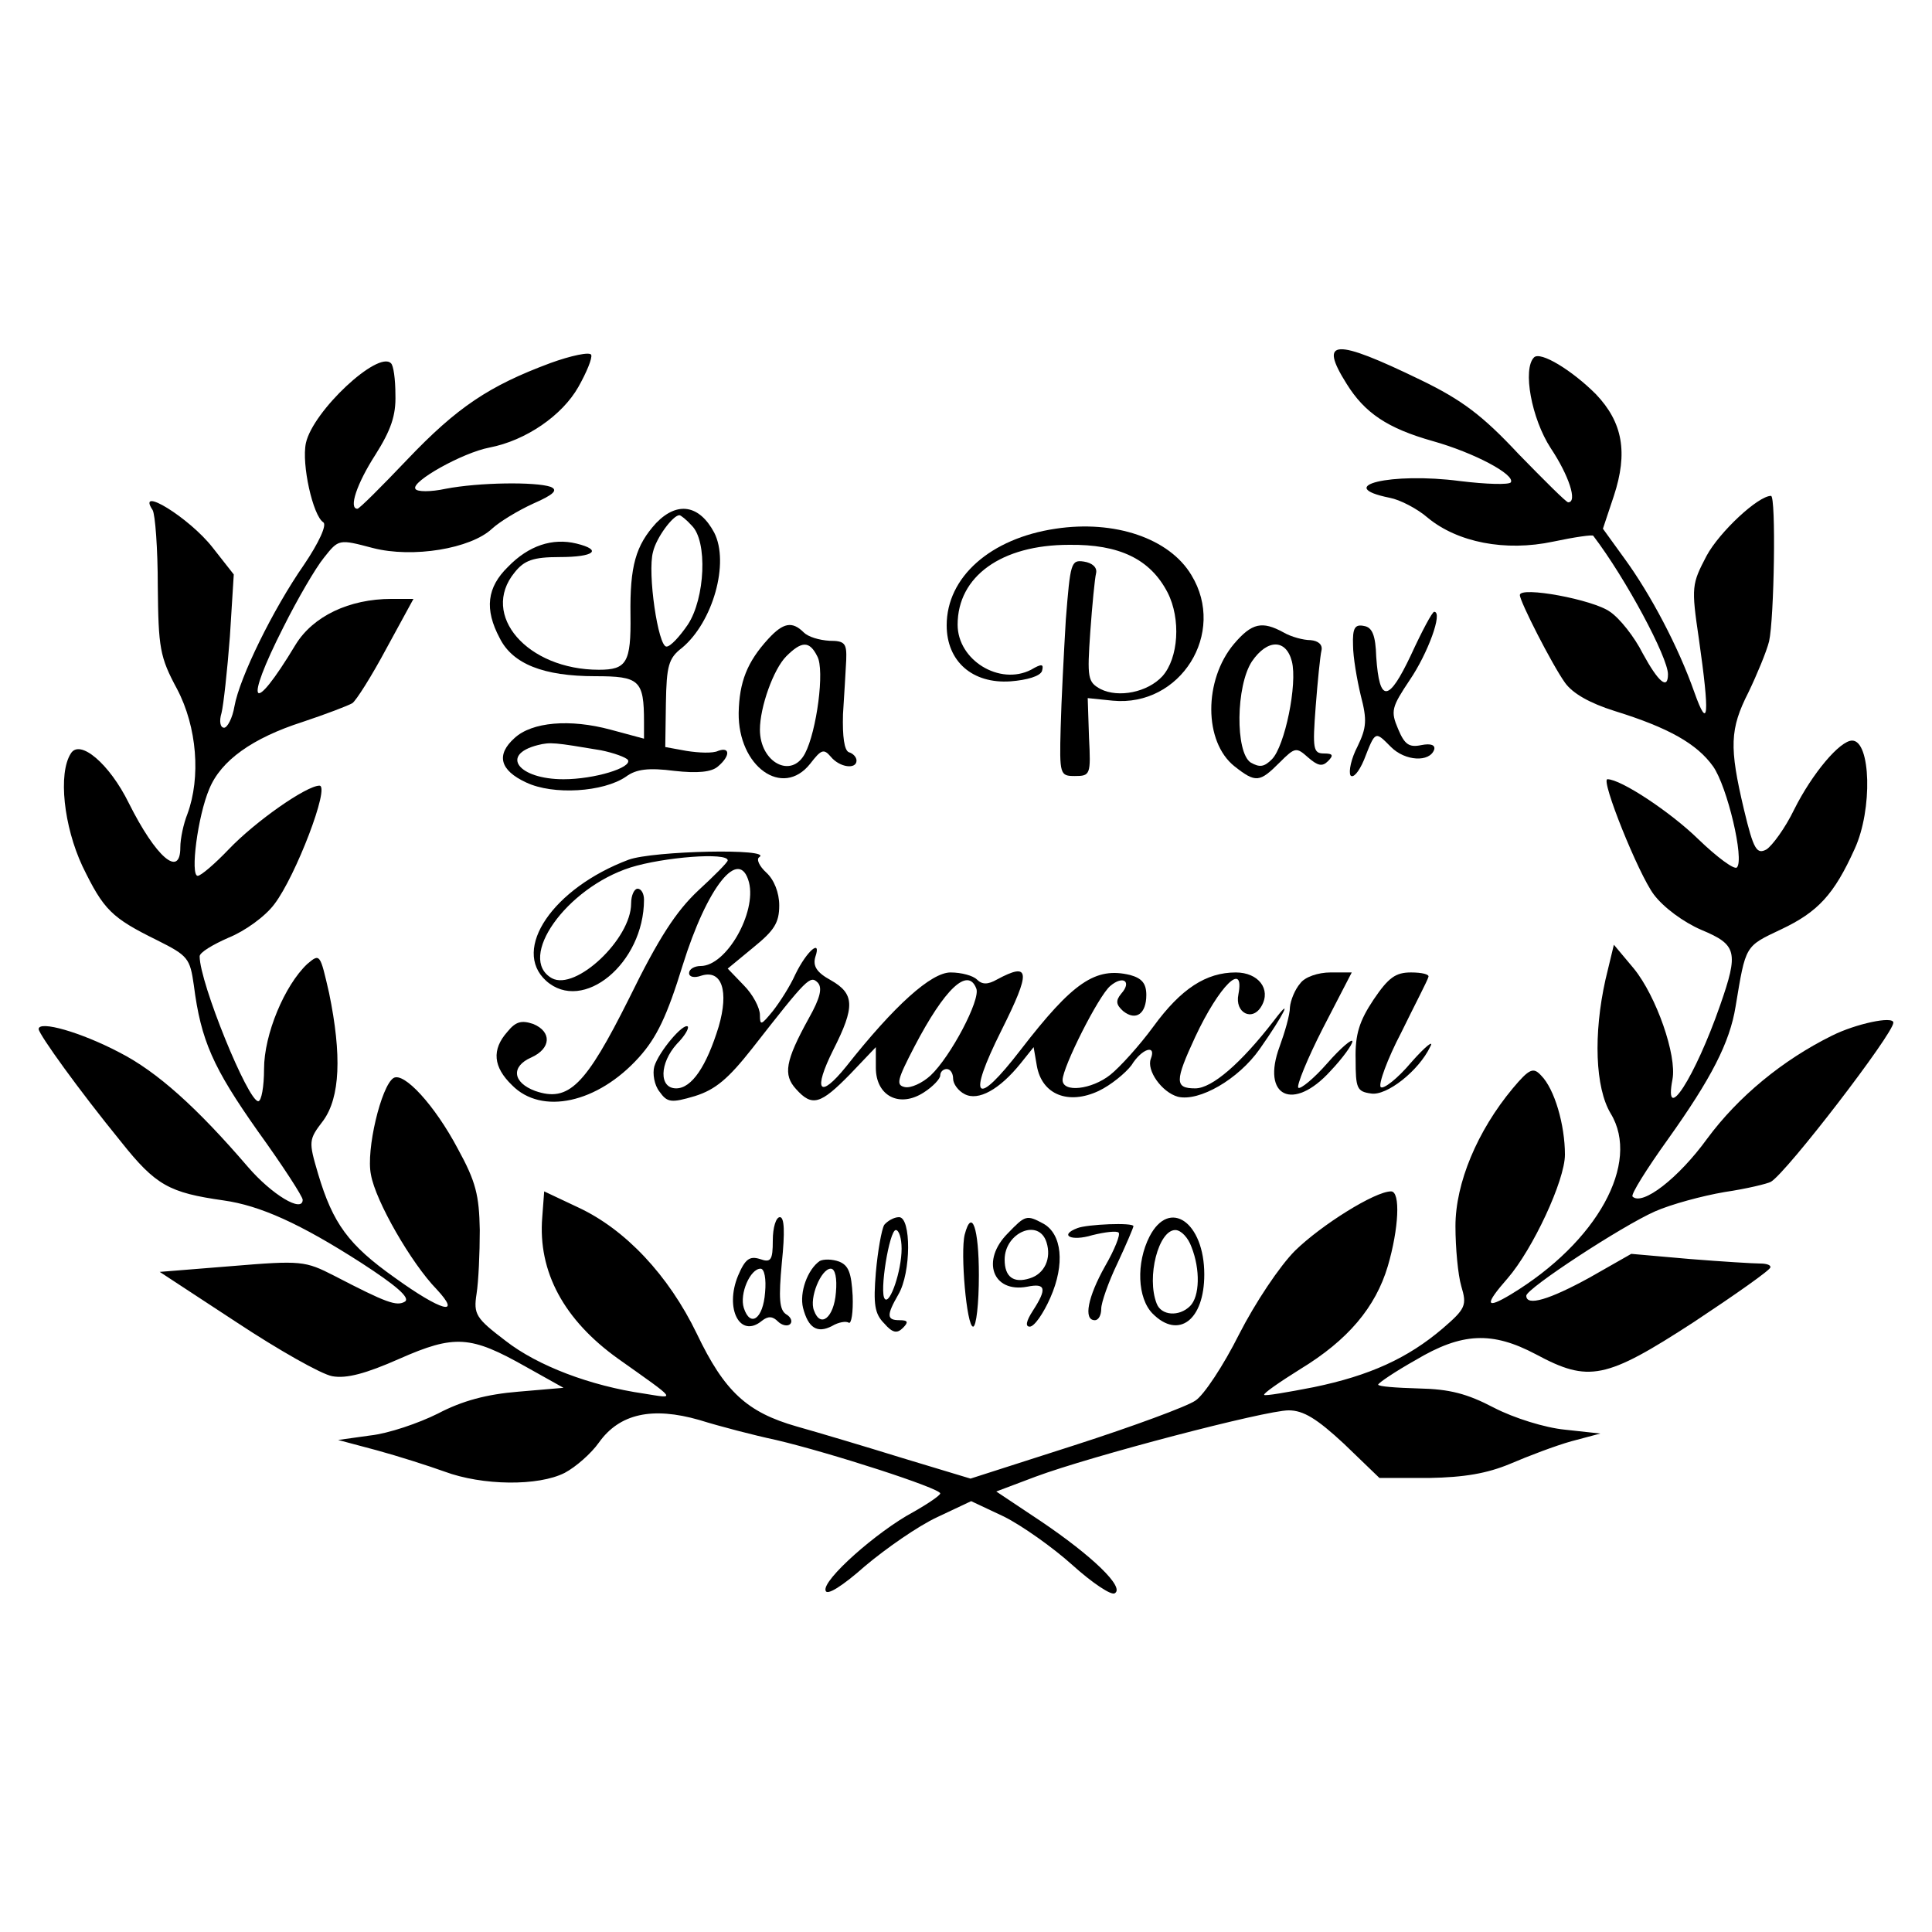 <?xml version="1.0" standalone="no"?>
<!DOCTYPE svg PUBLIC "-//W3C//DTD SVG 20010904//EN"
 "http://www.w3.org/TR/2001/REC-SVG-20010904/DTD/svg10.dtd">
<svg version="1.0" xmlns="http://www.w3.org/2000/svg"
 width="300pt" height="300pt" viewBox="0 0 300 300"
 preserveAspectRatio="xMidYMid meet">
<g transform="translate(0,300) scale(0.1,-0.1)"
fill="#000000" stroke="none">
<path d="M854 2436 c-94 -35 -144 -68 -222 -150 -40 -42 -74 -76 -77 -76 -14
0 -1 39 28 84 24 38 32 61 31 93 0 24 -3 46 -7 49 -20 20 -121 -74 -132 -124
-7 -33 11 -113 27 -123 6 -4 -7 -32 -30 -66 -48 -69 -100 -175 -108 -220 -3
-18 -11 -33 -16 -33 -6 0 -8 10 -4 23 3 12 9 66 13 119 l6 96 -33 42 c-36 46
-119 97 -93 58 4 -7 8 -60 8 -118 1 -96 3 -110 30 -160 31 -59 37 -137 16
-194 -6 -15 -11 -38 -11 -52 0 -48 -38 -15 -80 69 -30 61 -76 100 -90 77 -20
-31 -11 -113 18 -175 33 -68 45 -80 116 -115 48 -24 51 -28 57 -70 11 -86 30
-128 99 -226 39 -54 70 -102 70 -107 0 -21 -48 8 -85 51 -79 92 -141 148 -200
178 -59 31 -125 50 -125 36 1 -9 62 -94 128 -175 54 -68 75 -79 159 -91 57 -8
119 -36 214 -97 54 -35 76 -54 68 -60 -13 -8 -29 -2 -110 40 -45 23 -51 24
-159 15 l-112 -9 119 -78 c65 -43 132 -81 149 -84 22 -4 52 4 104 27 86 38
111 36 196 -12 l59 -33 -70 -6 c-49 -4 -87 -14 -125 -34 -30 -15 -77 -31 -105
-34 l-50 -7 60 -16 c33 -9 80 -24 105 -33 59 -22 146 -23 187 -2 17 9 41 30
53 47 32 45 83 56 156 35 32 -10 86 -24 119 -31 85 -20 255 -75 255 -83 0 -3
-19 -16 -42 -29 -56 -30 -142 -106 -136 -122 2 -8 26 7 61 38 32 27 82 62 112
76 l53 25 51 -24 c28 -14 76 -48 106 -75 31 -28 61 -48 66 -44 16 9 -35 58
-115 112 l-69 46 61 23 c86 32 357 103 393 103 23 0 44 -13 86 -52 l55 -53 77
0 c55 1 90 7 126 22 28 12 70 28 95 35 l45 12 -55 6 c-31 3 -79 18 -110 34
-42 22 -69 29 -117 30 -35 1 -63 3 -63 6 1 3 26 20 58 38 72 43 119 45 187 9
82 -44 108 -39 245 50 65 43 119 81 119 85 1 4 -7 6 -16 6 -10 0 -59 3 -109 7
l-91 8 -65 -37 c-62 -34 -98 -45 -98 -28 0 11 148 108 200 131 25 11 73 24
108 30 34 5 67 13 72 16 25 15 190 230 190 247 0 11 -59 -2 -95 -20 -77 -38
-146 -95 -194 -160 -45 -62 -101 -105 -116 -90 -3 3 22 43 55 89 67 94 96 150
105 206 16 96 14 93 71 120 57 27 82 54 114 125 28 61 25 168 -4 168 -19 0
-62 -51 -90 -107 -14 -29 -34 -56 -43 -62 -15 -8 -20 -1 -35 62 -23 97 -22
125 7 182 13 27 28 63 32 79 8 35 11 226 3 226 -20 0 -80 -56 -100 -93 -23
-44 -24 -48 -12 -129 17 -119 15 -145 -7 -83 -25 71 -68 152 -108 207 l-34 47
17 51 c22 67 14 114 -28 158 -37 37 -86 67 -96 57 -18 -18 -4 -95 26 -141 28
-42 42 -84 27 -84 -3 0 -37 34 -77 75 -56 60 -88 84 -152 115 -134 65 -159 64
-115 -6 28 -45 63 -69 134 -89 64 -18 128 -52 121 -64 -3 -4 -38 -3 -79 2
-107 14 -198 -8 -109 -26 16 -3 43 -17 59 -31 46 -38 120 -53 195 -37 33 7 61
11 62 9 51 -67 116 -189 116 -215 0 -25 -15 -12 -39 32 -13 26 -36 55 -51 65
-26 19 -140 40 -140 26 0 -10 50 -108 70 -136 12 -17 39 -32 77 -44 84 -26
128 -51 153 -86 22 -31 49 -145 37 -157 -4 -4 -31 16 -60 44 -43 42 -120 93
-141 93 -11 0 48 -147 72 -179 15 -20 46 -43 74 -55 55 -23 58 -34 29 -117
-39 -112 -88 -188 -74 -115 7 37 -25 129 -60 172 l-31 37 -13 -54 c-19 -85
-16 -168 8 -208 47 -77 -21 -200 -155 -281 -40 -24 -41 -16 -5 25 39 45 89
152 89 192 0 46 -16 102 -37 123 -12 13 -18 11 -44 -20 -55 -66 -89 -147 -89
-214 0 -34 4 -76 9 -93 9 -30 7 -35 -29 -66 -54 -46 -113 -73 -200 -91 -41 -8
-76 -14 -77 -12 -2 2 24 20 56 40 74 45 117 96 136 160 17 58 20 116 5 116
-25 0 -108 -52 -149 -92 -24 -24 -62 -81 -87 -130 -24 -48 -55 -95 -68 -103
-13 -9 -97 -40 -187 -69 l-162 -52 -106 32 c-58 18 -132 40 -164 49 -77 22
-112 54 -155 144 -44 91 -111 162 -184 196 l-53 25 -3 -40 c-7 -85 34 -160
118 -220 93 -66 90 -62 40 -54 -83 12 -165 43 -215 82 -46 35 -50 41 -45 73 3
19 5 63 5 99 -1 54 -6 75 -34 126 -36 68 -84 120 -100 110 -19 -12 -43 -112
-35 -150 7 -41 63 -138 102 -178 40 -43 7 -34 -65 18 -72 51 -96 84 -119 161
-15 51 -15 53 8 83 26 36 29 101 9 198 -14 61 -14 62 -34 45 -35 -33 -67 -109
-67 -163 0 -27 -4 -50 -9 -50 -16 0 -91 184 -91 225 0 6 20 18 45 29 25 10 57
33 71 52 33 43 87 184 70 184 -20 0 -99 -55 -141 -99 -21 -22 -43 -41 -48 -41
-12 0 0 93 18 135 18 44 67 79 145 104 36 12 70 25 77 29 6 4 30 42 53 85 l42
77 -34 0 c-66 0 -122 -27 -149 -71 -68 -113 -81 -95 -19 27 22 44 50 92 63
108 23 29 23 29 76 15 62 -16 152 -1 185 30 12 11 40 28 64 39 32 14 39 21 27
26 -23 8 -111 7 -163 -3 -23 -5 -45 -5 -47 0 -7 11 73 56 115 64 57 11 113 50
138 94 13 23 22 45 20 50 -2 5 -31 -1 -64 -13z"/>
<path d="M1019 2188 c-32 -35 -41 -67 -40 -143 1 -74 -6 -85 -49 -85 -111 0
-185 85 -131 151 15 19 29 24 70 24 54 0 67 11 26 21 -37 9 -74 -3 -106 -36
-33 -32 -37 -66 -13 -111 20 -40 68 -59 148 -59 69 0 76 -6 76 -71 l0 -26 -52
14 c-63 17 -122 12 -149 -13 -29 -26 -23 -50 18 -69 42 -20 120 -15 155 9 16
12 36 14 75 9 36 -4 58 -2 68 7 19 16 19 31 0 24 -8 -4 -30 -3 -49 0 l-33 6 1
68 c1 58 4 70 25 86 48 40 74 132 50 179 -23 43 -57 49 -90 15z m55 -4 c25
-24 21 -113 -6 -154 -13 -19 -27 -34 -33 -34 -13 -1 -30 115 -21 147 5 22 31
57 41 57 2 0 11 -7 19 -16z m-141 -349 c20 -4 39 -11 42 -15 7 -12 -52 -30
-100 -30 -70 0 -99 38 -40 53 20 5 26 4 98 -8z"/>
<path d="M1639 2179 c-101 -15 -169 -75 -169 -150 0 -56 40 -91 99 -87 26 2
46 8 49 16 3 11 0 12 -17 2 -49 -25 -114 15 -114 70 0 75 68 124 173 124 78 1
126 -22 153 -74 21 -41 17 -102 -8 -130 -23 -25 -68 -34 -96 -20 -20 11 -21
17 -16 89 3 42 7 83 9 91 2 9 -6 16 -19 18 -20 3 -21 -2 -28 -90 -3 -51 -7
-127 -8 -168 -2 -73 -1 -75 22 -75 24 0 25 2 22 60 l-2 61 39 -4 c105 -10 177
105 122 195 -34 57 -119 86 -211 72z"/>
<path d="M2191 1983 c-35 -74 -49 -75 -54 -3 -1 33 -6 46 -19 48 -14 3 -18 -3
-17 -30 0 -18 6 -53 12 -78 10 -38 9 -50 -5 -79 -10 -19 -14 -39 -11 -45 4 -5
13 5 21 24 18 46 17 45 42 20 22 -22 60 -24 67 -4 2 7 -5 10 -20 7 -19 -4 -26
1 -36 25 -12 28 -10 34 18 76 28 41 52 106 38 106 -3 0 -19 -30 -36 -67z"/>
<path d="M1193 2008 c-33 -36 -45 -67 -46 -115 -1 -83 68 -133 111 -79 17 22
21 24 32 11 14 -17 40 -20 40 -6 0 5 -5 11 -12 13 -7 3 -10 24 -9 59 2 29 4
67 5 84 1 26 -2 30 -26 30 -16 1 -33 6 -40 13 -18 18 -32 15 -55 -10z m76 -27
c12 -21 -1 -117 -19 -151 -21 -40 -70 -14 -70 37 0 35 21 94 41 114 24 24 36
24 48 0z"/>
<path d="M1916 2000 c-47 -56 -47 -152 1 -190 33 -26 39 -25 70 6 24 24 26 24
44 8 15 -13 22 -15 31 -6 9 9 8 12 -6 12 -17 0 -18 7 -13 73 3 39 7 79 9 87 2
9 -5 15 -17 16 -11 0 -30 5 -42 12 -33 18 -49 15 -77 -18z m90 -27 c9 -35 -11
-132 -31 -152 -12 -12 -19 -13 -33 -5 -24 16 -23 119 2 157 24 35 53 35 62 0z"/>
<path d="M976 1665 c-117 -44 -182 -139 -128 -188 57 -51 152 27 152 126 0 9
-4 17 -10 17 -5 0 -10 -10 -10 -23 0 -55 -86 -136 -123 -116 -55 31 22 140
122 172 51 16 151 24 151 11 0 -3 -21 -24 -46 -47 -34 -32 -61 -73 -107 -167
-68 -136 -94 -162 -146 -144 -35 13 -38 38 -6 52 31 14 32 40 3 52 -18 6 -27
4 -40 -12 -25 -28 -22 -55 7 -83 46 -47 133 -28 197 43 28 31 44 65 68 143 38
122 88 185 103 129 12 -47 -35 -130 -75 -130 -10 0 -18 -5 -18 -11 0 -6 8 -8
19 -4 32 10 43 -24 27 -79 -19 -62 -42 -96 -66 -96 -27 0 -26 39 1 69 12 12
19 24 17 27 -7 6 -45 -39 -52 -62 -3 -11 0 -29 8 -39 12 -17 18 -18 55 -7 32
10 52 27 89 74 86 110 90 114 102 102 7 -8 4 -23 -14 -55 -37 -67 -40 -88 -20
-110 25 -28 38 -24 84 23 l40 42 0 -32 c0 -44 37 -63 75 -38 14 9 25 21 25 26
0 6 5 10 10 10 6 0 10 -7 10 -15 0 -8 8 -19 18 -24 21 -11 54 7 87 48 l20 25
5 -29 c8 -45 49 -61 96 -39 19 9 42 28 51 40 16 26 39 33 30 10 -7 -18 17 -52
42 -59 33 -8 94 27 127 74 38 54 53 85 22 44 -51 -66 -96 -105 -122 -105 -32
0 -32 11 0 80 37 79 77 119 67 66 -6 -29 22 -43 36 -18 15 26 -5 52 -40 52
-46 0 -85 -25 -128 -84 -22 -30 -52 -63 -67 -75 -29 -23 -74 -28 -74 -8 0 20
56 131 74 146 20 17 34 7 17 -12 -9 -11 -8 -17 3 -27 20 -16 36 -4 36 25 0 18
-7 26 -25 31 -54 13 -89 -11 -170 -116 -70 -91 -84 -78 -30 30 46 92 45 107
-7 79 -14 -8 -23 -8 -31 0 -6 6 -24 11 -41 11 -30 0 -87 -51 -162 -146 -42
-52 -52 -38 -20 26 34 67 33 87 -4 108 -22 12 -28 22 -24 36 10 29 -13 10 -31
-27 -8 -18 -24 -43 -35 -57 -18 -22 -20 -23 -20 -6 0 11 -11 32 -25 46 l-25
26 40 33 c32 26 40 38 40 65 0 20 -8 40 -20 51 -11 10 -16 21 -11 24 22 14
-165 10 -203 -4z m540 -200 c7 -17 -40 -106 -71 -135 -13 -12 -31 -20 -40 -18
-14 3 -12 11 15 63 47 90 83 124 96 90z"/>
<path d="M2019 1473 c-8 -9 -15 -26 -16 -37 0 -12 -8 -39 -16 -61 -29 -78 21
-102 79 -38 19 20 34 41 34 46 0 5 -18 -10 -39 -34 -21 -24 -42 -41 -45 -38
-3 3 14 45 38 92 l45 87 -33 0 c-19 0 -40 -7 -47 -17z"/>
<path d="M2133 1448 c-22 -33 -29 -54 -28 -93 0 -45 2 -50 24 -53 24 -4 74 35
92 73 6 11 -8 0 -30 -25 -21 -25 -43 -42 -47 -38 -4 4 10 43 32 85 21 43 41
81 42 86 2 4 -10 7 -27 7 -24 0 -35 -8 -58 -42z"/>
<path d="M1200 1074 c0 -31 -3 -35 -20 -29 -16 5 -23 0 -34 -26 -21 -51 3 -98
37 -70 10 8 17 7 25 -1 6 -6 15 -8 19 -4 4 4 1 11 -6 15 -11 7 -12 25 -7 80 5
48 4 71 -3 71 -6 0 -11 -16 -11 -36z m-12 -81 c-3 -41 -23 -55 -33 -24 -7 22
10 61 26 61 6 0 9 -16 7 -37z"/>
<path d="M1373 1098 c-4 -7 -10 -40 -13 -74 -4 -49 -2 -64 13 -79 13 -15 20
-16 29 -7 9 9 8 12 -5 12 -20 0 -21 7 -2 40 20 34 20 120 1 120 -8 0 -18 -6
-23 -12z m27 -37 c0 -34 -18 -87 -26 -78 -9 9 7 107 17 107 5 0 9 -13 9 -29z"/>
<path d="M1565 1085 c-42 -42 -24 -93 30 -83 29 6 31 -3 9 -37 -11 -17 -12
-25 -5 -25 7 0 21 20 32 45 23 52 18 99 -11 115 -26 14 -28 13 -55 -15z m60
-14 c8 -25 -3 -49 -26 -56 -25 -8 -39 2 -39 29 0 42 53 65 65 27z"/>
<path d="M1785 1080 c-21 -41 -19 -96 5 -120 40 -40 80 -10 80 61 0 81 -54
119 -85 59z m65 -16 c14 -35 13 -77 -2 -92 -17 -17 -45 -15 -52 4 -16 41 3
114 29 114 9 0 20 -12 25 -26z"/>
<path d="M1498 1083 c-7 -28 3 -143 13 -143 5 0 9 36 9 80 0 73 -11 105 -22
63z"/>
<path d="M1673 1093 c-29 -11 -10 -21 23 -11 20 5 38 7 41 4 3 -3 -6 -26 -21
-52 -27 -48 -34 -84 -16 -84 6 0 10 8 10 18 0 9 11 41 25 70 14 30 25 56 25
58 0 6 -72 3 -87 -3z"/>
<path d="M1273 1042 c-19 -13 -32 -49 -26 -73 8 -31 22 -40 45 -28 10 6 22 8
26 5 4 -2 7 16 6 42 -2 35 -6 47 -21 53 -11 4 -24 4 -30 1z m25 -49 c-3 -39
-24 -56 -34 -28 -8 19 11 65 26 65 7 0 10 -15 8 -37z"/>
</g>
</svg>
